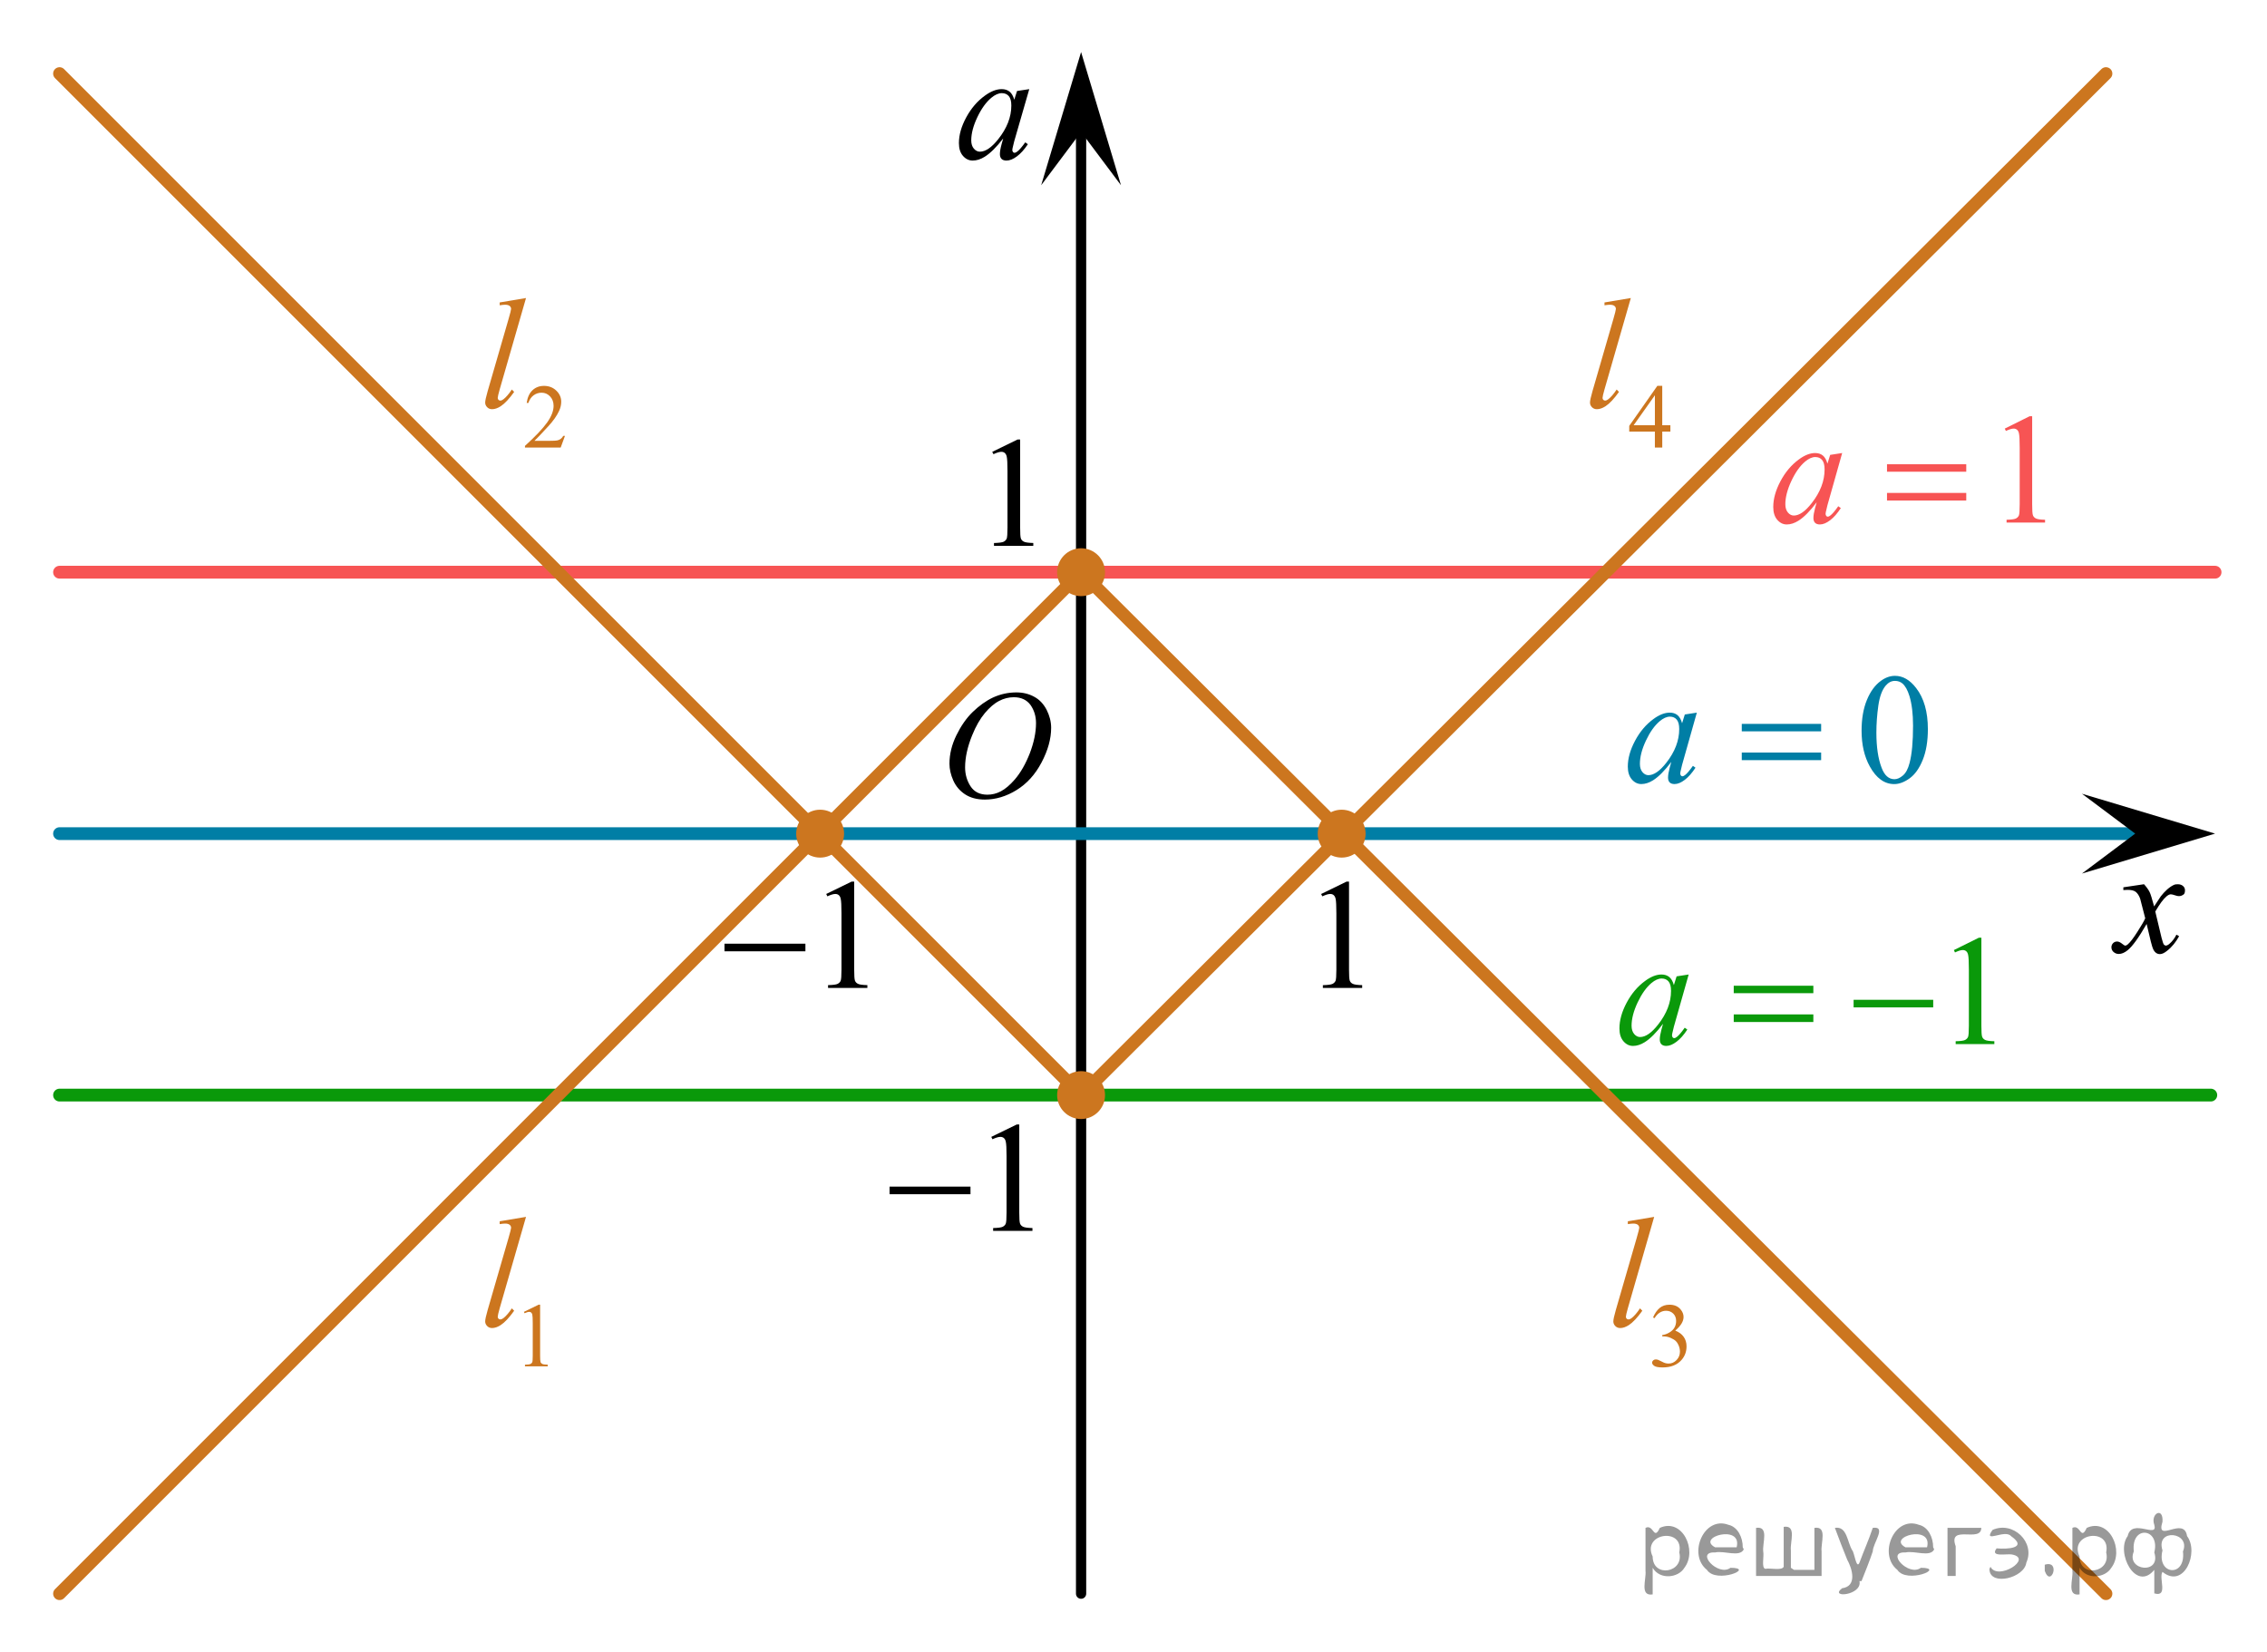 <?xml version="1.0" encoding="utf-8"?>
<!-- Generator: Adobe Illustrator 16.0.0, SVG Export Plug-In . SVG Version: 6.00 Build 0)  -->
<!DOCTYPE svg PUBLIC "-//W3C//DTD SVG 1.1//EN" "http://www.w3.org/Graphics/SVG/1.1/DTD/svg11.dtd">
<svg version="1.1" id="Слой_1" xmlns="http://www.w3.org/2000/svg" xmlns:xlink="http://www.w3.org/1999/xlink" x="0px" y="0px"
	 width="221.444px" height="161.398px" viewBox="-3.935 170.538 221.444 161.398"
	 enable-background="new -3.935 170.538 221.444 161.398" xml:space="preserve">
<line fill="none" stroke="#0A990A" stroke-width="1.25" stroke-linecap="round" stroke-linejoin="round" stroke-miterlimit="10" x1="212.019" y1="277.52" x2="1.881" y2="277.52"/>
<line fill="none" stroke="#F75454" stroke-width="1.25" stroke-linecap="round" stroke-linejoin="round" stroke-miterlimit="10" x1="212.437" y1="226.438" x2="1.881" y2="226.438"/>
<line fill="none" stroke="#000000" stroke-linecap="round" stroke-linejoin="round" stroke-miterlimit="8" x1="101.667" y1="326.228" x2="101.667" y2="179.853"/>
<g>
	<g>
		<g>
			<g>
				<g>
					<g>
						<g>
							<g>
								<g>
									<g>
										<g>
											<g>
												<g>
													<g>
														<g>
															<g>
																<g>
																	<g>
																		<g>
																			<g>
																				<g>
																					<g>
																						<g>
																							<g>
																								<defs>
																									<rect id="SVGID_1_" x="85.875" y="234.675" width="16.438" height="17.866"/>
																								</defs>
																								<clipPath id="SVGID_2_">
																									<use xlink:href="#SVGID_1_"  overflow="visible"/>
																								</clipPath>
																								<g clip-path="url(#SVGID_2_)">
																									<path d="M95.348,238.181c0.655,0,1.241,0.146,1.76,0.438c0.514,0.278,0.908,0.713,1.197,1.271
																										c0.282,0.563,0.438,1.146,0.438,1.752c0,1.071-0.313,2.196-0.936,3.379
																										c-0.621,1.185-1.438,2.078-2.438,2.697c-1,0.618-2.035,0.933-3.104,0.933
																										c-0.771,0-1.414-0.173-1.938-0.517c-0.521-0.347-0.896-0.793-1.146-1.354
																										c-0.248-0.563-0.371-1.104-0.371-1.636c0-0.938,0.229-1.854,0.674-2.771
																										c0.447-0.909,0.979-1.685,1.604-2.287c0.623-0.604,1.29-1.084,1.989-1.413
																										C93.797,238.347,94.547,238.181,95.348,238.181z M95.098,238.652c-0.488,0-0.978,0.118-1.438,0.362
																										c-0.472,0.242-0.938,0.646-1.396,1.192c-0.461,0.556-0.877,1.271-1.242,2.179
																										c-0.446,1.104-0.684,2.146-0.684,3.12c0,0.699,0.186,1.314,0.537,1.855
																										c0.354,0.539,0.903,0.813,1.646,0.813c0.441,0,0.886-0.104,1.313-0.332
																										c0.438-0.229,0.877-0.604,1.35-1.145c0.584-0.68,1.066-1.527,1.479-2.578
																										c0.396-1.052,0.602-2.021,0.602-2.938c0-0.672-0.186-1.27-0.537-1.771
																										C96.356,238.91,95.817,238.652,95.098,238.652z"/>
																								</g>
																							</g>
																						</g>
																					</g>
																				</g>
																			</g>
																		</g>
																	</g>
																</g>
															</g>
														</g>
													</g>
												</g>
											</g>
										</g>
									</g>
								</g>
							</g>
						</g>
					</g>
				</g>
			</g>
		</g>
	</g>
</g>
<polygon points="101.667,183.427 97.77,188.632 101.667,175.622 105.564,188.632 "/>
<g>
	<g>
		<path d="M96.605,179.247l-1.469,5.091l-0.165,0.685c-0.017,0.064-0.022,0.119-0.022,0.164c0,0.08,0.024,0.15,0.075,0.211
			c0.04,0.045,0.09,0.067,0.149,0.067c0.065,0,0.15-0.04,0.257-0.12c0.195-0.146,0.457-0.445,0.782-0.9l0.257,0.181
			c-0.348,0.521-0.703,0.917-1.069,1.188c-0.366,0.273-0.705,0.41-1.016,0.41c-0.218,0-0.379-0.055-0.486-0.162
			c-0.107-0.106-0.161-0.264-0.161-0.469c0-0.244,0.055-0.568,0.165-0.969l0.158-0.563c-0.657,0.855-1.264,1.453-1.814,1.795
			c-0.396,0.244-0.785,0.367-1.167,0.367c-0.366,0-0.683-0.152-0.948-0.455c-0.267-0.303-0.398-0.72-0.398-1.25
			c0-0.795,0.239-1.636,0.719-2.52c0.48-0.885,1.088-1.592,1.826-2.121c0.577-0.421,1.122-0.631,1.634-0.631
			c0.307,0,0.562,0.08,0.765,0.24s0.357,0.426,0.463,0.795l0.271-0.855L96.605,179.247z M93.925,179.638
			c-0.32,0-0.661,0.15-1.022,0.45c-0.512,0.426-0.968,1.058-1.367,1.894c-0.397,0.836-0.598,1.592-0.598,2.268
			c0,0.341,0.085,0.609,0.256,0.809c0.17,0.196,0.366,0.297,0.587,0.297c0.547,0,1.142-0.404,1.784-1.209
			c0.857-1.072,1.288-2.172,1.288-3.297c0-0.427-0.083-0.734-0.249-0.925C94.438,179.733,94.211,179.638,93.925,179.638z"/>
	</g>
</g>
<g>
	<g>
		<g>
			<g>
				<g>
					<g>
						<g>
							<g>
								<g>
									<g>
										<g>
											<g>
												<g>
													<g>
														<g>
															<g>
																<g>
																	<g>
																		<g>
																			<g>
																				<g>
																					<g>
																						<g>
																							<g>
																								<defs>
																									<rect id="SVGID_3_" x="199.664" y="253.977" width="12.355" height="13.729"/>
																								</defs>
																								<clipPath id="SVGID_4_">
																									<use xlink:href="#SVGID_3_"  overflow="visible"/>
																								</clipPath>
																								<g clip-path="url(#SVGID_4_)">
																									<path d="M205.496,256.921c0.232,0.261,0.426,0.517,0.549,0.771c0.098,0.188,0.229,0.646,0.438,1.396
																										l0.646-0.979c0.176-0.229,0.385-0.461,0.627-0.678c0.242-0.213,0.463-0.354,0.646-0.438
																										c0.117-0.06,0.248-0.07,0.395-0.07c0.219,0,0.387,0.063,0.512,0.175c0.125,0.104,0.188,0.25,0.188,0.407
																										c0,0.188-0.035,0.313-0.104,0.39c-0.146,0.123-0.305,0.188-0.479,0.188c-0.104,0-0.221-0.021-0.332-0.063
																										c-0.229-0.08-0.393-0.114-0.471-0.114c-0.111,0-0.258,0.063-0.42,0.202
																										c-0.313,0.263-0.67,0.75-1.094,1.479l0.604,2.535c0.104,0.396,0.174,0.61,0.23,0.688
																										c0.063,0.07,0.131,0.107,0.188,0.107c0.104,0,0.229-0.063,0.354-0.17c0.271-0.229,0.5-0.521,0.688-0.896
																										l0.264,0.145c-0.313,0.57-0.701,1.063-1.188,1.438c-0.271,0.217-0.494,0.313-0.688,0.313
																										c-0.271,0-0.492-0.146-0.652-0.465c-0.104-0.188-0.313-1.021-0.646-2.479
																										c-0.77,1.332-1.385,2.188-1.854,2.565c-0.301,0.243-0.59,0.366-0.867,0.366
																										c-0.188,0-0.375-0.063-0.535-0.217c-0.107-0.104-0.184-0.256-0.184-0.438c0-0.16,0.063-0.302,0.162-0.401
																										c0.104-0.104,0.232-0.16,0.396-0.16c0.15,0,0.318,0.08,0.504,0.231c0.127,0.104,0.229,0.17,0.295,0.17
																										c0.063,0,0.143-0.036,0.229-0.112c0.229-0.188,0.547-0.595,0.938-1.213
																										c0.396-0.617,0.658-1.063,0.779-1.345c-0.311-1.19-0.477-1.823-0.49-1.896
																										c-0.104-0.313-0.266-0.549-0.438-0.687c-0.188-0.14-0.441-0.194-0.813-0.194
																										c-0.104,0-0.238,0.01-0.396,0.021v-0.271L205.496,256.921z"/>
																								</g>
																							</g>
																						</g>
																					</g>
																				</g>
																			</g>
																		</g>
																	</g>
																</g>
															</g>
														</g>
													</g>
												</g>
											</g>
										</g>
									</g>
								</g>
							</g>
						</g>
					</g>
				</g>
			</g>
		</g>
	</g>
</g>
<g>
	<g>
		<path d="M125.114,257.876l2.48-1.209h0.246v8.598c0,0.57,0.021,0.927,0.07,1.066c0.047,0.141,0.146,0.248,0.297,0.321
			s0.457,0.116,0.918,0.127v0.276h-3.84v-0.273c0.482-0.014,0.793-0.055,0.938-0.123c0.145-0.072,0.234-0.17,0.299-0.293
			c0.055-0.125,0.082-0.49,0.082-1.104v-5.497c0-0.739-0.025-1.218-0.074-1.427c-0.035-0.16-0.104-0.277-0.191-0.354
			c-0.094-0.076-0.199-0.113-0.334-0.113c-0.188,0-0.438,0.078-0.77,0.232L125.114,257.876z"/>
	</g>
</g>
<g>
	<g>
		<path d="M76.771,257.872l2.484-1.209h0.249v8.598c0,0.571,0.023,0.927,0.071,1.066c0.048,0.141,0.146,0.248,0.297,0.323
			c0.151,0.075,0.457,0.117,0.919,0.127v0.278h-3.84v-0.278c0.481-0.01,0.793-0.051,0.934-0.123
			c0.141-0.073,0.238-0.171,0.294-0.293c0.055-0.123,0.083-0.489,0.083-1.101v-5.497c0-0.74-0.025-1.216-0.076-1.427
			c-0.035-0.16-0.099-0.277-0.191-0.353s-0.205-0.112-0.335-0.112c-0.186,0-0.444,0.077-0.775,0.232L76.771,257.872z"/>
	</g>
	<g>
		<path d="M66.834,262.73h7.905v0.743h-7.905V262.73z"/>
	</g>
</g>
<g>
	<g>
		<path d="M92.988,214.681l2.48-1.209h0.246v8.598c0,0.57,0.021,0.927,0.07,1.066c0.047,0.141,0.146,0.248,0.297,0.321
			s0.457,0.116,0.918,0.127v0.276h-3.84v-0.273c0.482-0.014,0.793-0.055,0.938-0.123c0.145-0.072,0.234-0.17,0.299-0.293
			c0.055-0.125,0.082-0.49,0.082-1.104v-5.497c0-0.739-0.025-1.218-0.074-1.427c-0.035-0.16-0.104-0.277-0.191-0.354
			c-0.094-0.076-0.199-0.113-0.334-0.113c-0.188,0-0.438,0.078-0.77,0.232L92.988,214.681z"/>
	</g>
</g>
<line fill="none" stroke="#CC761F" stroke-width="1.25" stroke-linecap="round" stroke-linejoin="round" stroke-miterlimit="10" x1="101.667" y1="277.52" x2="1.881" y2="177.729"/>
<line fill="none" stroke="#CC761F" stroke-width="1.25" stroke-linecap="round" stroke-linejoin="round" stroke-miterlimit="10" x1="201.777" y1="326.228" x2="101.667" y2="226.438"/>
<line fill="none" stroke="#CC761F" stroke-width="1.25" stroke-linecap="round" stroke-linejoin="round" stroke-miterlimit="10" x1="101.667" y1="277.52" x2="201.777" y2="177.729"/>
<line fill="none" stroke="#CC761F" stroke-width="1.25" stroke-linecap="round" stroke-linejoin="round" stroke-miterlimit="10" x1="1.881" y1="326.228" x2="101.667" y2="226.438"/>
<g>
	<g>
		<path fill="#CC761F" d="M47.24,298.698l1.44-0.701h0.144v4.983c0,0.331,0.014,0.537,0.042,0.618
			c0.028,0.081,0.085,0.144,0.172,0.187c0.087,0.044,0.265,0.068,0.532,0.074v0.161h-2.225v-0.161
			c0.279-0.006,0.459-0.029,0.541-0.071s0.138-0.099,0.17-0.17c0.032-0.071,0.048-0.284,0.048-0.638v-3.186
			c0-0.43-0.015-0.705-0.043-0.827c-0.021-0.093-0.058-0.161-0.111-0.204c-0.054-0.044-0.119-0.065-0.194-0.065
			c-0.107,0-0.257,0.045-0.449,0.135L47.24,298.698z"/>
	</g>
	<g>
		<path fill="#CC761F" d="M47.447,289.418l-2.575,8.937c-0.125,0.445-0.188,0.719-0.188,0.818c0,0.075,0.024,0.138,0.072,0.188
			c0.047,0.051,0.106,0.075,0.177,0.075c0.095,0,0.198-0.042,0.309-0.127c0.261-0.206,0.535-0.523,0.821-0.954l0.226,0.232
			c-0.477,0.671-0.916,1.14-1.318,1.404c-0.296,0.19-0.577,0.286-0.843,0.286c-0.19,0-0.35-0.065-0.478-0.195
			c-0.128-0.131-0.192-0.28-0.192-0.451c0-0.18,0.08-0.551,0.241-1.111l2.04-7.044c0.166-0.575,0.249-0.905,0.249-0.991
			c0-0.12-0.048-0.219-0.143-0.296c-0.095-0.078-0.244-0.117-0.444-0.117c-0.115,0-0.291,0.018-0.527,0.053v-0.277L47.447,289.418z"
			/>
	</g>
</g>
<g>
	<g>
		<path fill="#CC761F" d="M51.25,213.123l-0.415,1.136h-3.491v-0.161c1.027-0.935,1.75-1.697,2.168-2.289
			c0.419-0.592,0.628-1.133,0.628-1.623c0-0.375-0.115-0.682-0.345-0.923c-0.229-0.241-0.504-0.361-0.825-0.361
			c-0.291,0-0.552,0.085-0.783,0.255c-0.231,0.17-0.402,0.418-0.513,0.746h-0.161c0.073-0.537,0.259-0.948,0.561-1.236
			c0.301-0.287,0.677-0.431,1.128-0.431c0.48,0,0.88,0.154,1.202,0.462c0.321,0.308,0.482,0.67,0.482,1.088
			c0,0.299-0.07,0.598-0.209,0.896c-0.215,0.47-0.564,0.968-1.047,1.492c-0.725,0.79-1.177,1.266-1.357,1.428h1.544
			c0.314,0,0.535-0.012,0.661-0.035c0.126-0.022,0.241-0.07,0.342-0.141c0.102-0.071,0.19-0.172,0.266-0.303H51.25z"/>
	</g>
	<g>
		<path fill="#CC761F" d="M47.447,199.654l-2.575,8.937c-0.125,0.445-0.188,0.719-0.188,0.818c0,0.075,0.024,0.138,0.072,0.188
			c0.047,0.051,0.106,0.075,0.177,0.075c0.095,0,0.198-0.042,0.309-0.127c0.261-0.206,0.535-0.523,0.821-0.954l0.226,0.232
			c-0.477,0.671-0.916,1.14-1.318,1.404c-0.296,0.19-0.577,0.286-0.843,0.286c-0.19,0-0.35-0.065-0.478-0.195
			c-0.128-0.131-0.192-0.28-0.192-0.451c0-0.18,0.08-0.551,0.241-1.111l2.04-7.044c0.166-0.575,0.249-0.905,0.249-0.991
			c0-0.12-0.048-0.219-0.143-0.296c-0.095-0.078-0.244-0.117-0.444-0.117c-0.115,0-0.291,0.018-0.527,0.053v-0.277L47.447,199.654z"
			/>
	</g>
</g>
<g>
	<g>
		<path fill="#CC761F" d="M157.537,299.244c0.169-0.397,0.382-0.704,0.64-0.921c0.258-0.216,0.578-0.324,0.962-0.324
			c0.475,0,0.838,0.154,1.091,0.462c0.192,0.229,0.288,0.474,0.288,0.735c0,0.429-0.271,0.873-0.812,1.331
			c0.363,0.143,0.639,0.346,0.824,0.609c0.187,0.265,0.279,0.575,0.279,0.932c0,0.511-0.162,0.953-0.488,1.327
			c-0.425,0.487-1.04,0.731-1.846,0.731c-0.398,0-0.67-0.05-0.813-0.148c-0.145-0.099-0.216-0.204-0.216-0.317
			c0-0.084,0.034-0.158,0.103-0.222s0.15-0.096,0.246-0.096c0.072,0,0.146,0.012,0.223,0.034c0.05,0.015,0.161,0.068,0.336,0.159
			c0.175,0.092,0.295,0.146,0.362,0.163c0.107,0.032,0.223,0.048,0.345,0.048c0.297,0,0.555-0.114,0.774-0.344
			c0.22-0.229,0.329-0.5,0.329-0.813c0-0.229-0.051-0.453-0.152-0.67c-0.076-0.163-0.159-0.286-0.249-0.37
			c-0.125-0.116-0.297-0.222-0.515-0.315c-0.219-0.095-0.44-0.142-0.668-0.142h-0.14v-0.131c0.23-0.029,0.461-0.111,0.691-0.248
			c0.231-0.137,0.399-0.3,0.505-0.492c0.104-0.191,0.156-0.401,0.156-0.631c0-0.299-0.094-0.54-0.281-0.725
			c-0.188-0.184-0.421-0.276-0.7-0.276c-0.451,0-0.827,0.241-1.13,0.723L157.537,299.244z"/>
	</g>
	<g>
		<path fill="#CC761F" d="M157.647,289.418l-2.575,8.937c-0.125,0.445-0.188,0.719-0.188,0.818c0,0.075,0.024,0.138,0.072,0.188
			c0.047,0.051,0.106,0.075,0.177,0.075c0.095,0,0.198-0.042,0.309-0.127c0.261-0.206,0.534-0.523,0.82-0.954l0.227,0.232
			c-0.478,0.671-0.916,1.14-1.318,1.404c-0.296,0.19-0.577,0.286-0.843,0.286c-0.19,0-0.351-0.065-0.479-0.195
			c-0.128-0.131-0.191-0.28-0.191-0.451c0-0.18,0.08-0.551,0.241-1.111l2.04-7.044c0.165-0.575,0.248-0.905,0.248-0.991
			c0-0.12-0.048-0.219-0.143-0.296c-0.096-0.078-0.244-0.117-0.444-0.117c-0.115,0-0.291,0.018-0.527,0.053v-0.277L157.647,289.418z
			"/>
	</g>
</g>
<g>
	<g>
		<path fill="#CC761F" d="M159.231,212.082v0.618h-0.794v1.558h-0.721V212.7h-2.504v-0.558l2.744-3.908h0.48v3.848H159.231z
			 M157.717,212.082v-2.929l-2.076,2.929H157.717z"/>
	</g>
	<g>
		<path fill="#CC761F" d="M155.367,199.654l-2.575,8.937c-0.125,0.445-0.188,0.719-0.188,0.818c0,0.075,0.024,0.138,0.072,0.188
			c0.047,0.051,0.106,0.075,0.177,0.075c0.095,0,0.198-0.042,0.309-0.127c0.261-0.206,0.534-0.523,0.82-0.954l0.227,0.232
			c-0.478,0.671-0.916,1.14-1.318,1.404c-0.296,0.19-0.577,0.286-0.843,0.286c-0.19,0-0.351-0.065-0.479-0.195
			c-0.128-0.131-0.191-0.28-0.191-0.451c0-0.18,0.08-0.551,0.241-1.111l2.04-7.044c0.165-0.575,0.248-0.905,0.248-0.991
			c0-0.12-0.048-0.219-0.143-0.296c-0.096-0.078-0.244-0.117-0.444-0.117c-0.115,0-0.291,0.018-0.527,0.053v-0.277L155.367,199.654z
			"/>
	</g>
</g>
<g>
	<g>
		<path fill="#007EA5" d="M177.907,241.924c0-1.162,0.172-2.162,0.517-3c0.345-0.84,0.802-1.463,1.373-1.875
			c0.443-0.324,0.901-0.486,1.374-0.486c0.768,0,1.457,0.396,2.067,1.193c0.763,0.985,1.145,2.322,1.145,4.01
			c0,1.182-0.168,2.186-0.502,3.012c-0.335,0.826-0.763,1.426-1.281,1.799c-0.52,0.373-1.021,0.561-1.503,0.561
			c-0.955,0-1.75-0.573-2.385-1.721C178.174,244.448,177.907,243.284,177.907,241.924z M179.353,242.11
			c0,1.401,0.169,2.546,0.51,3.433c0.28,0.745,0.698,1.118,1.256,1.118c0.266,0,0.541-0.12,0.827-0.364
			c0.284-0.242,0.502-0.648,0.648-1.22c0.228-0.86,0.34-2.075,0.34-3.644c0-1.16-0.117-2.129-0.354-2.905
			c-0.178-0.575-0.406-0.983-0.688-1.224c-0.201-0.166-0.445-0.248-0.73-0.248c-0.335,0-0.633,0.152-0.895,0.457
			c-0.354,0.416-0.596,1.07-0.724,1.961C179.418,240.366,179.353,241.244,179.353,242.11z"/>
	</g>
	<g>
		<path fill="#007EA5" d="M161.814,240.158l-1.438,5.092l-0.162,0.684c-0.016,0.064-0.021,0.119-0.021,0.164
			c0,0.08,0.023,0.15,0.073,0.211c0.039,0.046,0.088,0.068,0.147,0.068c0.063,0,0.146-0.041,0.251-0.121
			c0.19-0.146,0.447-0.445,0.768-0.9l0.251,0.181c-0.34,0.521-0.688,0.917-1.048,1.188c-0.358,0.273-0.691,0.41-0.997,0.41
			c-0.212,0-0.371-0.055-0.477-0.162c-0.106-0.106-0.158-0.264-0.158-0.469c0-0.244,0.054-0.567,0.162-0.969l0.155-0.563
			c-0.646,0.855-1.238,1.453-1.78,1.795c-0.389,0.244-0.771,0.367-1.146,0.367c-0.358,0-0.669-0.151-0.93-0.455
			c-0.262-0.303-0.392-0.719-0.392-1.25c0-0.795,0.234-1.635,0.705-2.52c0.47-0.884,1.066-1.591,1.791-2.121
			c0.564-0.421,1.1-0.631,1.602-0.631c0.301,0,0.551,0.08,0.75,0.24s0.351,0.426,0.454,0.796l0.266-0.856L161.814,240.158z
			 M159.186,240.549c-0.314,0-0.649,0.15-1.005,0.451c-0.502,0.426-0.947,1.057-1.34,1.893c-0.392,0.836-0.587,1.592-0.587,2.268
			c0,0.342,0.083,0.609,0.251,0.809c0.167,0.197,0.359,0.297,0.576,0.297c0.536,0,1.119-0.403,1.75-1.209
			c0.842-1.071,1.263-2.172,1.263-3.297c0-0.426-0.082-0.733-0.244-0.924C159.688,240.645,159.467,240.549,159.186,240.549z"/>
	</g>
	<g>
		<path fill="#007EA5" d="M166.204,241.256h7.753v0.728h-7.753V241.256z M166.204,244.055h7.753v0.744h-7.753V244.055z"/>
	</g>
</g>
<line fill="none" stroke="#007EA5" stroke-width="1.25" stroke-linecap="round" stroke-linejoin="round" stroke-miterlimit="10" x1="204.87" y1="251.979" x2="1.881" y2="251.979"/>
<g>
	<g>
		<path fill="#0A990A" d="M186.922,263.353l2.444-1.209h0.244v8.599c0,0.57,0.023,0.927,0.07,1.065
			c0.047,0.142,0.145,0.248,0.293,0.323c0.146,0.074,0.449,0.117,0.903,0.127v0.277h-3.778v-0.277
			c0.475-0.01,0.78-0.051,0.919-0.123s0.234-0.171,0.289-0.293c0.054-0.123,0.081-0.489,0.081-1.102v-5.496
			c0-0.74-0.024-1.217-0.074-1.428c-0.034-0.16-0.097-0.277-0.188-0.353c-0.092-0.076-0.201-0.112-0.33-0.112
			c-0.184,0-0.438,0.077-0.764,0.232L186.922,263.353z"/>
	</g>
	<g>
		<path fill="#0A990A" d="M161.018,265.74l-1.444,5.09l-0.163,0.685c-0.015,0.065-0.021,0.12-0.021,0.165
			c0,0.08,0.023,0.15,0.073,0.211c0.04,0.045,0.089,0.066,0.147,0.066c0.064,0,0.148-0.039,0.252-0.119
			c0.192-0.146,0.449-0.445,0.771-0.901l0.252,0.181c-0.341,0.521-0.691,0.918-1.052,1.189c-0.36,0.273-0.694,0.41-1,0.41
			c-0.214,0-0.372-0.055-0.479-0.162c-0.104-0.107-0.159-0.264-0.159-0.469c0-0.245,0.056-0.568,0.163-0.969l0.156-0.563
			c-0.647,0.856-1.242,1.454-1.785,1.795c-0.391,0.245-0.772,0.368-1.147,0.368c-0.36,0-0.673-0.152-0.935-0.455
			s-0.393-0.72-0.393-1.25c0-0.796,0.235-1.636,0.707-2.52c0.472-0.885,1.07-1.592,1.797-2.121c0.566-0.422,1.104-0.631,1.606-0.631
			c0.302,0,0.553,0.08,0.752,0.24c0.2,0.159,0.353,0.426,0.455,0.795l0.268-0.855L161.018,265.74z M158.382,266.131
			c-0.316,0-0.651,0.15-1.009,0.449c-0.503,0.427-0.95,1.058-1.344,1.894c-0.393,0.836-0.589,1.593-0.589,2.269
			c0,0.34,0.084,0.608,0.252,0.808c0.167,0.196,0.36,0.297,0.577,0.297c0.538,0,1.124-0.403,1.756-1.209
			c0.845-1.071,1.268-2.171,1.268-3.297c0-0.427-0.081-0.733-0.244-0.925C158.885,266.226,158.662,266.131,158.382,266.131z"/>
	</g>
	<g>
		<path fill="#0A990A" d="M165.419,266.837h7.776v0.728h-7.776V266.837z M165.419,269.638h7.776v0.743h-7.776V269.638z"/>
		<path fill="#0A990A" d="M177.128,268.211h7.776v0.742h-7.776V268.211z"/>
	</g>
</g>
<g>
	<g>
		<path fill="#F75454" d="M191.894,212.408l2.433-1.209h0.243v8.598c0,0.571,0.023,0.927,0.07,1.066
			c0.046,0.141,0.144,0.248,0.291,0.323s0.447,0.117,0.899,0.127v0.278h-3.76v-0.278c0.472-0.01,0.776-0.051,0.914-0.123
			c0.138-0.073,0.233-0.171,0.287-0.293c0.055-0.123,0.081-0.489,0.081-1.101V214.3c0-0.74-0.024-1.216-0.073-1.427
			c-0.034-0.16-0.097-0.277-0.188-0.353c-0.091-0.075-0.2-0.112-0.327-0.112c-0.183,0-0.436,0.077-0.76,0.232L191.894,212.408z"/>
	</g>
	<g>
		<path fill="#F75454" d="M176.012,214.796l-1.438,5.091l-0.162,0.684c-0.015,0.065-0.021,0.12-0.021,0.165
			c0,0.08,0.024,0.15,0.073,0.211c0.039,0.045,0.089,0.067,0.147,0.067c0.064,0,0.147-0.04,0.251-0.12
			c0.191-0.146,0.447-0.445,0.767-0.901l0.251,0.181c-0.34,0.521-0.688,0.917-1.047,1.189c-0.359,0.273-0.69,0.41-0.995,0.41
			c-0.212,0-0.37-0.055-0.476-0.162c-0.106-0.107-0.159-0.264-0.159-0.469c0-0.245,0.055-0.568,0.162-0.969l0.155-0.563
			c-0.644,0.856-1.236,1.454-1.776,1.795c-0.389,0.245-0.77,0.368-1.143,0.368c-0.359,0-0.669-0.152-0.93-0.455
			c-0.26-0.303-0.391-0.72-0.391-1.25c0-0.796,0.235-1.636,0.704-2.52c0.47-0.884,1.065-1.591,1.788-2.121
			c0.565-0.421,1.099-0.631,1.6-0.631c0.3,0,0.549,0.08,0.748,0.24s0.351,0.426,0.453,0.796l0.266-0.856L176.012,214.796z
			 M173.387,215.187c-0.314,0-0.648,0.15-1.003,0.45c-0.501,0.426-0.947,1.057-1.338,1.893s-0.586,1.592-0.586,2.268
			c0,0.341,0.084,0.609,0.251,0.808c0.167,0.197,0.358,0.297,0.575,0.297c0.535,0,1.117-0.403,1.747-1.209
			c0.84-1.071,1.261-2.171,1.261-3.297c0-0.426-0.081-0.733-0.244-0.924C173.888,215.281,173.668,215.187,173.387,215.187z"/>
	</g>
	<g>
		<path fill="#F75454" d="M180.391,215.893h7.741v0.728h-7.741V215.893z M180.391,218.693h7.741v0.743h-7.741V218.693z"/>
	</g>
</g>
<polygon points="204.636,251.976 199.431,248.08 212.437,251.976 199.431,255.877 "/>
<g>
	<g>
		<path d="M92.896,281.603l2.484-1.209h0.249v8.598c0,0.571,0.023,0.927,0.071,1.066c0.048,0.141,0.146,0.248,0.297,0.323
			c0.151,0.075,0.457,0.117,0.919,0.127v0.278h-3.84v-0.278c0.481-0.01,0.793-0.051,0.934-0.123
			c0.141-0.073,0.238-0.171,0.294-0.293c0.055-0.123,0.083-0.489,0.083-1.101v-5.497c0-0.74-0.025-1.216-0.076-1.427
			c-0.035-0.16-0.099-0.277-0.191-0.353s-0.205-0.112-0.335-0.112c-0.186,0-0.444,0.077-0.775,0.232L92.896,281.603z"/>
	</g>
	<g>
		<path d="M82.959,286.461h7.905v0.743h-7.905V286.461z"/>
	</g>
</g>
<path fill="none" stroke="#0A990A" stroke-width="1.25" stroke-linecap="round" stroke-linejoin="round" stroke-miterlimit="8" d="
	M1.256,175.622"/>
<path fill="none" stroke="#0A990A" stroke-width="1.25" stroke-linecap="round" stroke-linejoin="round" stroke-miterlimit="8" d="
	M-3.935,170.538"/>
<path fill="none" stroke="#0A990A" stroke-width="1.25" stroke-linecap="round" stroke-linejoin="round" stroke-miterlimit="8" d="
	M-2.228,172.54"/>
<path fill="none" stroke="#0A990A" stroke-width="1.25" stroke-linecap="round" stroke-linejoin="round" stroke-miterlimit="8" d="
	M217.51,331.937"/>
<path fill="none" stroke="#0A990A" stroke-width="1.25" stroke-linecap="round" stroke-linejoin="round" stroke-miterlimit="8" d="
	M212.319,326.853"/>
<path fill="none" stroke="#0A990A" stroke-width="1.25" stroke-linecap="round" stroke-linejoin="round" stroke-miterlimit="8" d="
	M214.026,328.854"/>
<g>
	<path fill="#CC761F" d="M101.667,224.098c-1.289,0-2.34,1.048-2.34,2.342c0,1.288,1.051,2.337,2.34,2.337
		c1.291,0,2.34-1.049,2.34-2.337C104.005,225.146,102.958,224.098,101.667,224.098L101.667,224.098z"/>
	<path fill="none" d="M101.667,224.098c-1.289,0-2.34,1.048-2.34,2.342c0,1.288,1.051,2.337,2.34,2.337
		c1.291,0,2.34-1.049,2.34-2.337C104.005,225.146,102.958,224.098,101.667,224.098L101.667,224.098z"/>
</g>
<g>
	<path fill="#CC761F" d="M127.12,249.64c-1.289,0-2.34,1.048-2.34,2.342c0,1.288,1.051,2.337,2.34,2.337
		c1.291,0,2.34-1.049,2.34-2.337C129.458,250.688,128.411,249.64,127.12,249.64L127.12,249.64z"/>
	<path fill="none" d="M127.12,249.64c-1.289,0-2.34,1.048-2.34,2.342c0,1.288,1.051,2.337,2.34,2.337c1.291,0,2.34-1.049,2.34-2.337
		C129.458,250.688,128.411,249.64,127.12,249.64L127.12,249.64z"/>
</g>
<g>
	<path fill="#CC761F" d="M101.667,275.181c-1.289,0-2.34,1.048-2.34,2.342c0,1.288,1.051,2.337,2.34,2.337
		c1.291,0,2.34-1.049,2.34-2.337C104.005,276.229,102.958,275.181,101.667,275.181L101.667,275.181z"/>
	<path fill="none" d="M101.667,275.181c-1.289,0-2.34,1.048-2.34,2.342c0,1.288,1.051,2.337,2.34,2.337
		c1.291,0,2.34-1.049,2.34-2.337C104.005,276.229,102.958,275.181,101.667,275.181L101.667,275.181z"/>
</g>
<g>
	<path fill="#CC761F" d="M76.177,249.64c-1.289,0-2.34,1.048-2.34,2.342c0,1.288,1.051,2.337,2.34,2.337
		c1.291,0,2.34-1.049,2.34-2.337C78.514,250.688,77.468,249.64,76.177,249.64L76.177,249.64z"/>
	<path fill="none" d="M76.177,249.64c-1.289,0-2.34,1.048-2.34,2.342c0,1.288,1.051,2.337,2.34,2.337c1.291,0,2.34-1.049,2.34-2.337
		C78.514,250.688,77.468,249.64,76.177,249.64L76.177,249.64z"/>
</g>
<g style="stroke:none;fill:#000;fill-opacity:0.4" > <path d="m 157.5,323.8 c 0,0.8 0,1.6 0,2.5 -1.3,0.2 -0.6,-1.5 -0.7,-2.3 0,-1.4 0,-2.8 0,-4.2 0.8,-0.4 0.8,1.3 1.4,0.0 2.2,-1.0 3.7,2.2 2.4,3.9 -0.6,1.0 -2.4,1.2 -3.1,0.0 z m 2.6,-1.6 c 0.5,-2.5 -3.7,-1.9 -2.6,0.4 0.0,2.1 3.1,1.6 2.6,-0.4 z" /> <path d="m 166.4,321.9 c -0.4,0.8 -1.9,0.1 -2.8,0.3 -2.0,-0.1 0.3,2.4 1.5,1.5 2.5,0.0 -1.4,1.6 -2.3,0.2 -1.9,-1.5 -0.3,-5.3 2.1,-4.4 0.9,0.2 1.4,1.2 1.4,2.2 z m -0.7,-0.2 c 0.6,-2.3 -4.0,-1.0 -2.1,0.0 0.7,0 1.4,-0.0 2.1,-0.0 z" /> <path d="m 171.3,323.9 c 0.6,0 1.3,0 2.0,0 0,-1.3 0,-2.7 0,-4.1 1.3,-0.2 0.6,1.5 0.7,2.3 0,0.8 0,1.6 0,2.4 -2.1,0 -4.2,0 -6.4,0 0,-1.5 0,-3.1 0,-4.7 1.3,-0.2 0.6,1.5 0.7,2.3 0.1,0.5 -0.2,1.6 0.2,1.7 0.5,-0.1 1.6,0.2 1.8,-0.2 0,-1.3 0,-2.6 0,-3.9 1.3,-0.2 0.6,1.5 0.7,2.3 0,0.5 0,1.1 0,1.7 z" /> <path d="m 177.7,325.0 c 0.3,1.4 -3.0,1.7 -1.7,0.7 1.5,-0.2 1.0,-1.9 0.5,-2.8 -0.4,-1.0 -0.8,-2.0 -1.2,-3.1 1.2,-0.2 1.2,1.4 1.7,2.2 0.2,0.2 0.4,1.9 0.7,1.2 0.4,-1.1 0.9,-2.2 1.3,-3.4 1.4,-0.2 0.0,1.5 -0.0,2.3 -0.3,0.9 -0.7,1.9 -1.1,2.9 z" /> <path d="m 185.0,321.9 c -0.4,0.8 -1.9,0.1 -2.8,0.3 -2.0,-0.1 0.3,2.4 1.5,1.5 2.5,0.0 -1.4,1.6 -2.3,0.2 -1.9,-1.5 -0.3,-5.3 2.1,-4.4 0.9,0.2 1.4,1.2 1.4,2.2 z m -0.7,-0.2 c 0.6,-2.3 -4.0,-1.0 -2.1,0.0 0.7,0 1.4,-0.0 2.1,-0.0 z" /> <path d="m 186.3,324.5 c 0,-1.5 0,-3.1 0,-4.7 1.1,0 2.2,0 3.3,0 0.0,1.5 -3.3,-0.4 -2.5,1.8 0,0.9 0,1.9 0,2.9 -0.2,0 -0.5,0 -0.7,0 z" /> <path d="m 190.5,323.6 c 0.7,1.4 4.2,-0.8 2.1,-1.2 -0.5,-0.1 -2.2,0.3 -1.5,-0.6 1.0,0.1 3.1,0.0 1.4,-1.2 -0.6,-0.7 -2.8,0.8 -1.8,-0.6 2.0,-0.9 4.2,1.2 3.3,3.2 -0.2,1.5 -3.5,2.3 -3.6,0.7 l 0,-0.1 0,-0.0 0,0 z" /> <path d="m 195.8,323.4 c 1.6,-0.5 0.6,2.3 -0.0,0.6 -0.0,-0.2 0.0,-0.4 0.0,-0.6 z" /> <path d="m 199.2,323.8 c 0,0.8 0,1.6 0,2.5 -1.3,0.2 -0.6,-1.5 -0.7,-2.3 0,-1.4 0,-2.8 0,-4.2 0.8,-0.4 0.8,1.3 1.4,0.0 2.2,-1.0 3.7,2.2 2.4,3.9 -0.6,1.0 -2.4,1.2 -3.1,0.0 z m 2.6,-1.6 c 0.5,-2.5 -3.7,-1.9 -2.6,0.4 0.0,2.1 3.1,1.6 2.6,-0.4 z" /> <path d="m 204.5,322.1 c -0.8,1.9 2.7,2.3 2.0,0.1 0.6,-2.4 -2.3,-2.7 -2.0,-0.1 z m 2.0,4.2 c 0,-0.8 0,-1.6 0,-2.4 -1.8,2.2 -3.8,-1.7 -2.6,-3.3 0.4,-1.8 3.0,0.3 2.6,-1.1 -0.4,-1.1 0.9,-1.8 0.8,-0.3 -0.7,2.2 2.1,-0.6 2.4,1.4 1.2,1.6 -0.3,5.2 -2.4,3.5 -0.4,0.6 0.6,2.5 -0.8,2.1 z m 2.8,-4.2 c 0.8,-1.9 -2.7,-2.3 -2.0,-0.1 -0.6,2.4 2.3,2.7 2.0,0.1 z" /> </g></svg>

<!--File created and owned by https://sdamgia.ru. Copying is prohibited. All rights reserved.-->
